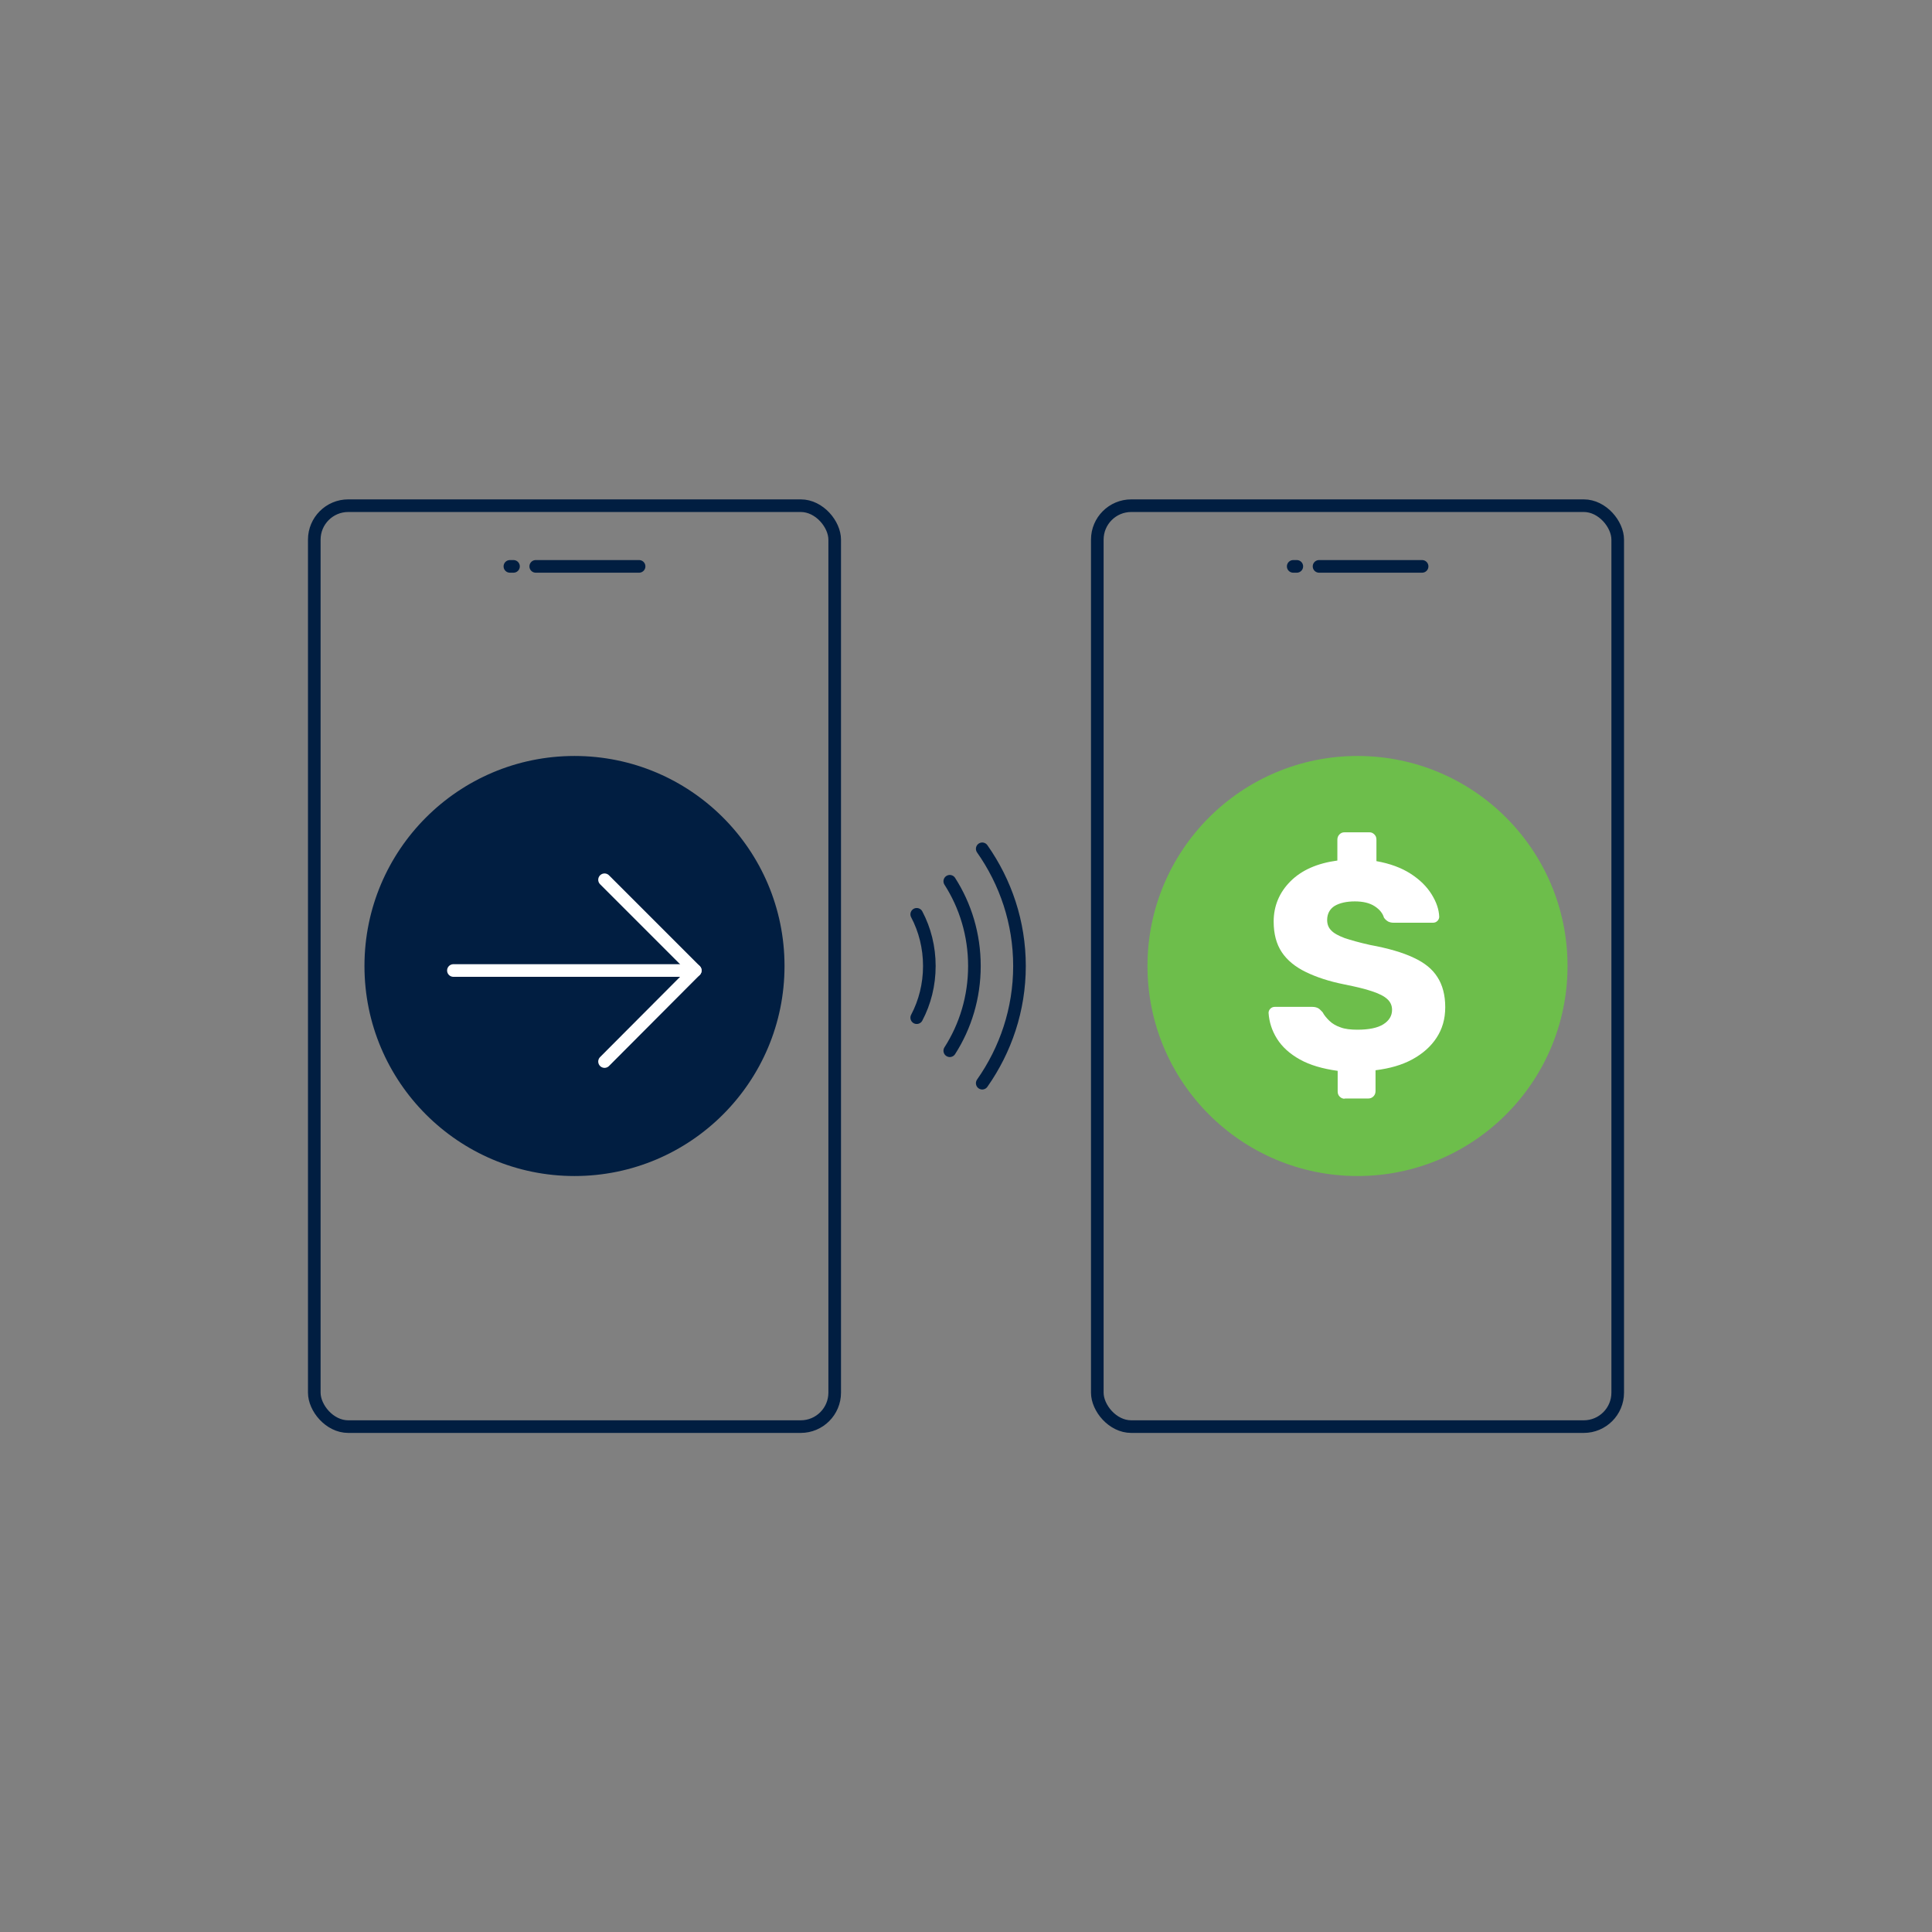 <?xml version="1.0" encoding="UTF-8"?>
<svg xmlns="http://www.w3.org/2000/svg" id="Layer_2" viewBox="0 0 64.3 64.3">
  <rect x="0" y="0" width="64.3" height="64.3" fill="#808080" stroke="none"/>
  <defs>
    <style>.cls-1{fill:#011e41;}.cls-2{fill:#fff;}.cls-3{fill:#6dbe4b;}.cls-4{stroke:#011e41;}.cls-4,.cls-5{fill:none;stroke-linecap:round;stroke-linejoin:round;stroke-width:.42px;}.cls-5{stroke:#fff;}</style>
  </defs>
  <g>
    <g>
      <line class="cls-4" x1="17.83" y1="18.85" x2="21.27" y2="18.85"></line>
      <line class="cls-4" x1="17.09" y1="18.85" x2="16.97" y2="18.85"></line>
    </g>
    <rect class="cls-4" x="10.46" y="16.83" width="17.32" height="30.65" rx="1.13" ry="1.13"></rect>
  </g>
  <g>
    <g>
      <line class="cls-4" x1="43.9" y1="18.85" x2="47.33" y2="18.85"></line>
      <line class="cls-4" x1="43.16" y1="18.85" x2="43.04" y2="18.85"></line>
    </g>
    <rect class="cls-4" x="36.52" y="16.83" width="17.32" height="30.65" rx="1.13" ry="1.13"></rect>
  </g>
  <g>
    <path class="cls-4" d="m32.69,28.25c.78,1.11,1.24,2.45,1.24,3.9s-.46,2.79-1.24,3.9"></path>
    <path class="cls-4" d="m31.61,29.33c.52.81.82,1.78.82,2.82s-.3,2.01-.82,2.82"></path>
    <path class="cls-4" d="m30.51,33.87c.27-.51.42-1.1.42-1.72s-.15-1.21-.42-1.72"></path>
  </g>
  <circle class="cls-3" cx="45.18" cy="32.15" r="6.99"></circle>
  <circle class="cls-1" cx="19.12" cy="32.15" r="6.99"></circle>
  <g>
    <polyline class="cls-5" points="20.12 29.28 23.14 32.3 20.12 35.33"></polyline>
    <line class="cls-5" x1="15.09" y1="32.3" x2="23.14" y2="32.3"></line>
  </g>
  <path class="cls-2" d="m44.77,36.57c-.07,0-.13-.02-.18-.07-.05-.05-.07-.1-.07-.18v-.68c-.5-.07-.92-.19-1.26-.38-.34-.19-.59-.42-.76-.69-.17-.27-.26-.56-.28-.86,0-.05.02-.1.06-.14s.09-.06.15-.06h1.24c.09,0,.16.02.21.05.05.03.09.08.14.13.05.1.13.19.22.28.09.09.22.17.37.22.15.06.35.08.57.08.38,0,.67-.06.86-.18.19-.12.29-.28.29-.48,0-.14-.05-.26-.16-.36-.11-.1-.27-.18-.51-.26-.23-.08-.54-.15-.93-.23-.5-.1-.92-.24-1.27-.41-.35-.17-.62-.39-.8-.66-.18-.27-.27-.61-.27-1.02,0-.52.19-.97.56-1.34s.89-.6,1.56-.69v-.69c0-.07.02-.13.07-.18.05-.05.1-.07.18-.07h.81c.07,0,.12.02.17.07.05.05.07.1.07.18v.71c.45.08.83.22,1.14.42.31.2.54.43.7.69.16.26.24.5.25.74,0,.05-.02.1-.06.14s-.09.06-.15.06h-1.3c-.07,0-.13-.01-.19-.04-.05-.03-.1-.07-.14-.13-.04-.14-.14-.27-.31-.38s-.39-.16-.66-.16-.5.05-.67.15c-.16.1-.25.26-.25.47,0,.13.04.25.13.34.09.1.24.18.45.26.21.07.49.15.85.23.6.11,1.08.25,1.44.42.37.17.63.38.8.65.17.26.26.6.26,1s-.1.73-.29,1.02c-.19.29-.46.53-.81.72s-.75.3-1.22.36v.69c0,.07-.02.13-.07.18-.05.05-.11.07-.17.07h-.81Z"></path>
</svg>

